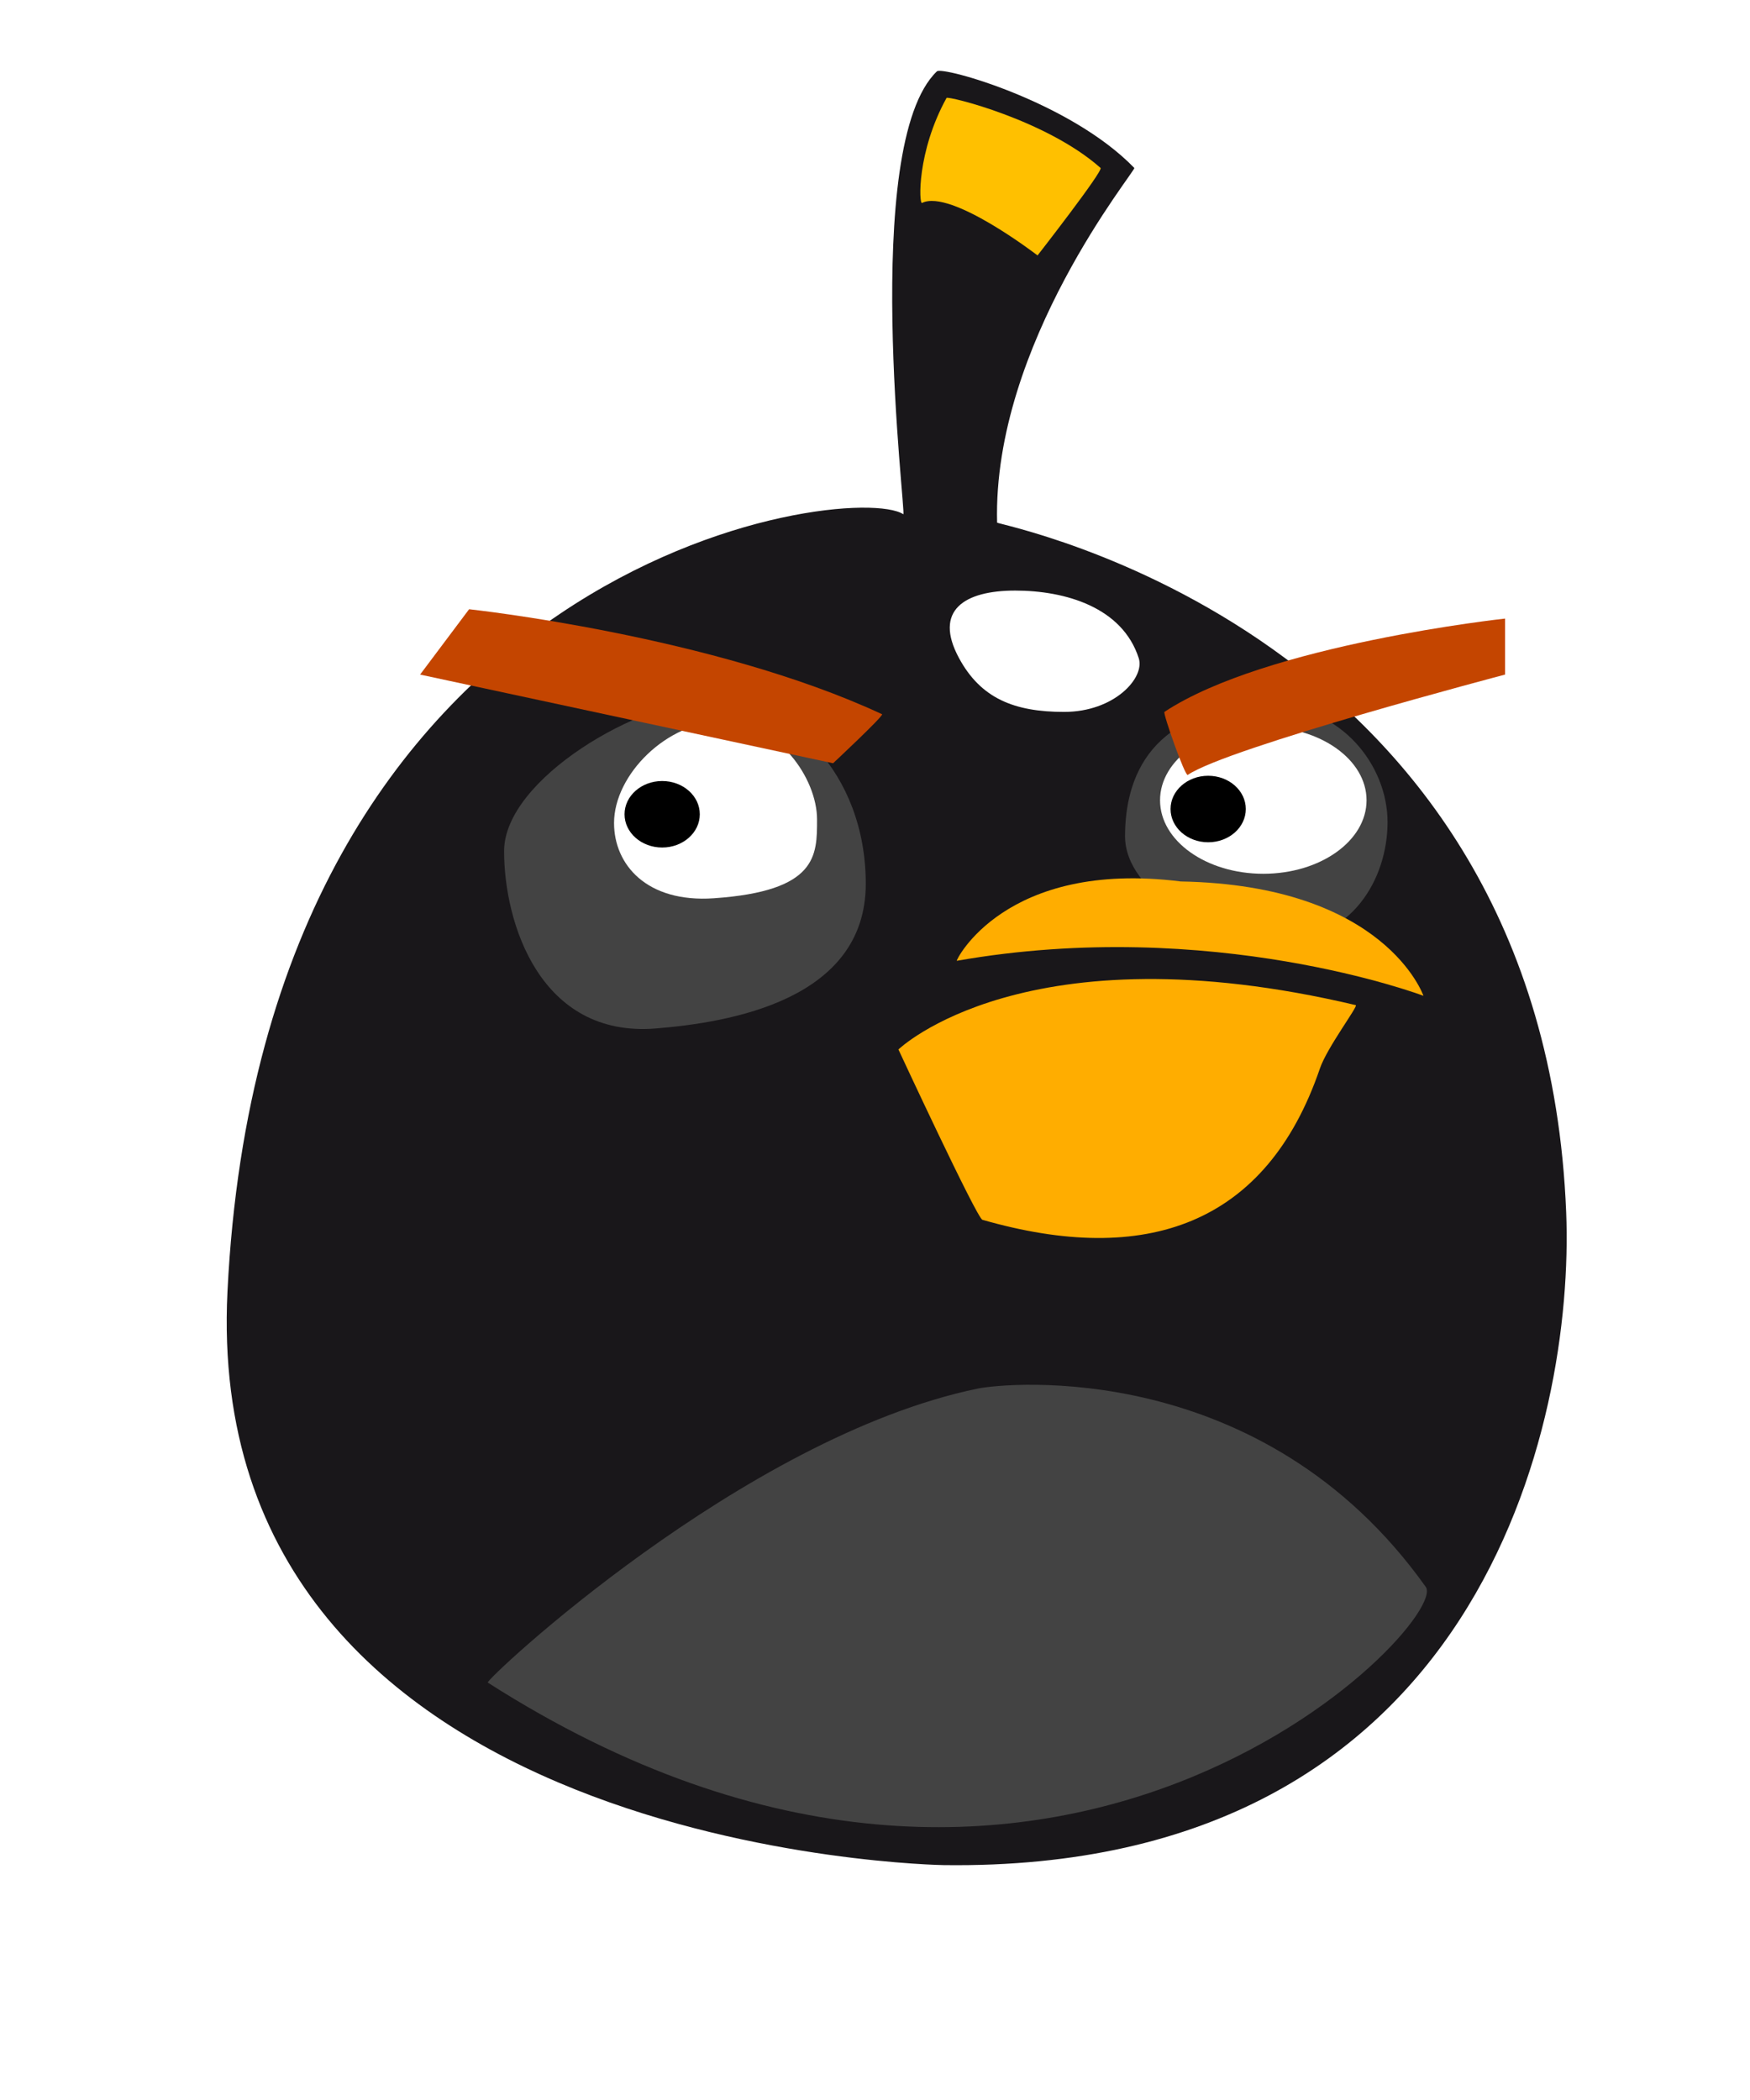 <?xml version="1.0" encoding="UTF-8"?>
<svg width="250" height="300" xmlns="http://www.w3.org/2000/svg" xmlns:svg="http://www.w3.org/2000/svg" xmlns:xlink="http://www.w3.org/1999/xlink">
 <title>Yellow Angry Bird Squack</title>
 <g>
  <title>Layer 1</title>
  <g id="g2927"/>
  <g transform="rotate(-17.336 157.178,197.799) " stroke="null" id="svg_13"/>
  <g id="svg_14"/>
  <g stroke="null" id="svg_15"/>
  <g id="svg_34"/>
  <use xlink:href="#svg_6" y="39.906" x="0.283" transform="matrix(2.11,0,0,2.098,0,0) " stroke="null" id="svg_35"/>
  <g id="svg_167"/>
  <use xlink:href="#svg_6" y="54.945" x="36.021" transform="matrix(2.11,0,0,2.098,0,0) " stroke="null" id="svg_286"/>
  <use xlink:href="#svg_6" y="41.251" x="29.821" transform="matrix(2.11,0,0,2.098,0,0) " stroke="null" id="svg_341"/>
  <use xlink:href="#svg_6" y="56.29" x="65.559" transform="matrix(2.11,0,0,2.098,0,0) " stroke="null" id="svg_367"/>
  <g id="svg_370"/>
  <path d="m129.043,73.461c0.478,0.315 -6.23,-52.694 4.8,-63.267c0.779,-0.747 19.013,4.303 28.2,13.8c0.304,0.314 -20.252,25.11 -19.6,50.667c0.008,0.325 77.979,15.083 81.298,98.566c1.186,29.831 -12.162,94.214 -88.898,93.218c0,0 -106.318,-1.506 -102.346,-81.95c5.194,-105.201 89.187,-115.874 96.546,-111.033l-0,-0z" fill="#19171a" stroke-linecap="round" id="svg_420"/>
  <path d="m69.681,240.368c80.327,51.338 137.641,-8.55 134,-13.667c-23.361,-32.831 -60.022,-29.156 -64,-28.333c-33.532,6.935 -70.481,41.693 -70,42z" fill="#434343" stroke-linecap="round" id="svg_421"/>
  <path d="m162.681,94.035c0.899,2.805 -3.487,7.667 -10.667,7.667c-7.18,0 -11.91,-1.969 -15,-7.667c-3.73,-6.877 0.82,-9.667 8,-9.667c7.18,0 15.333,2.388 17.667,9.667z" fill="#ffffff" id="svg_422"/>
  <path d="m128.347,149.924c0,0 11.192,24.101 12,24.333c23.288,6.701 40.561,0.785 48.217,-21.631c1.022,-2.991 5.518,-8.941 5.116,-9.036c-47.24,-11.178 -65.333,6.333 -65.333,6.333l0,-0z" fill="#ffad00" stroke-linecap="round" id="svg_423"/>
  <path style="vector-effect: non-scaling-stroke;" d="m123.681,126.257c0,16.643 -19.541,19.821 -30,20.667c-16.493,1.333 -21.667,-15.024 -21.667,-25.333c0,-10.309 19.507,-21.667 30,-21.667c10.493,0 21.667,10.357 21.667,26.333z" fill="#434343" id="svg_424"/>
  <path d="m198.221,117.45c0,8.215 -5.253,16.875 -15.125,16.875c-9.872,0 -22.375,-6.66 -22.375,-14.875c0,-8.215 3.503,-18.625 20.875,-18.625c9.872,0 16.625,8.41 16.625,16.625z" fill="#434343" id="svg_425"/>
  <path d="m116.721,117.075c0,5.147 0.072,10.227 -14.75,11.25c-9.592,0.662 -14.25,-4.813 -14.25,-10.75c0,-6.937 7.63,-14.5 15.5,-14.5c7.87,0 13.5,8.063 13.5,14z" fill="#ffffff" id="svg_426"/>
  <path d="m195.221,114.325c0,5.799 -6.604,10.5 -14.75,10.5c-8.146,0 -14.75,-4.701 -14.75,-10.5c0,-5.799 6.604,-10.5 14.75,-10.5c8.146,0 14.75,4.701 14.75,10.5z" fill="#ffffff" id="svg_427"/>
  <path d="m177.971,115.575c0,2.623 -2.406,4.75 -5.375,4.75c-2.969,0 -5.375,-2.127 -5.375,-4.75c0,-2.623 2.406,-4.75 5.375,-4.75c2.969,0 5.375,2.127 5.375,4.75z" fill="#000000" id="svg_428"/>
  <path d="m99.971,116.325c0,2.623 -2.406,4.75 -5.375,4.75c-2.969,0 -5.375,-2.127 -5.375,-4.75c0,-2.623 2.406,-4.75 5.375,-4.75c2.969,0 5.375,2.127 5.375,4.75z" fill="#000000" id="svg_429"/>
  <path d="m131.721,28.991c4.123,-2.038 16.5,7.5 16.5,7.5c0,0 9.441,-12.108 9,-12.5c-7.748,-6.878 -21.823,-10.32 -22,-10c-4.25,7.693 -3.949,15.222 -3.5,15z" fill="#ffc000" stroke-linecap="round" id="svg_430"/>
  <path d="m136.681,137.257c36.533,-6.419 66.667,5 66.667,5c0,0 -5.417,-15.812 -34.667,-16.333c-25.148,-3.162 -32.193,11.367 -32,11.333z" fill="#ffad00" stroke-linecap="round" id="svg_431"/>
  <path d="m60.014,96.368l7,-9.333c0,0 34.813,3.729 59,15c0.214,0.257 -7,7 -7,7l-59,-12.667z" fill="#c44500" stroke-linecap="round" id="svg_432"/>
  <path d="m166.347,101.701c-0.248,0.164 2.946,9.263 3.333,9c5.788,-3.93 45.333,-14.333 45.333,-14.333l0,-8c0,0 -34.088,3.693 -48.667,13.333z" fill="#c44500" stroke-linecap="round" id="svg_433"/>
  <g id="svg_416"/>
 </g>
</svg>